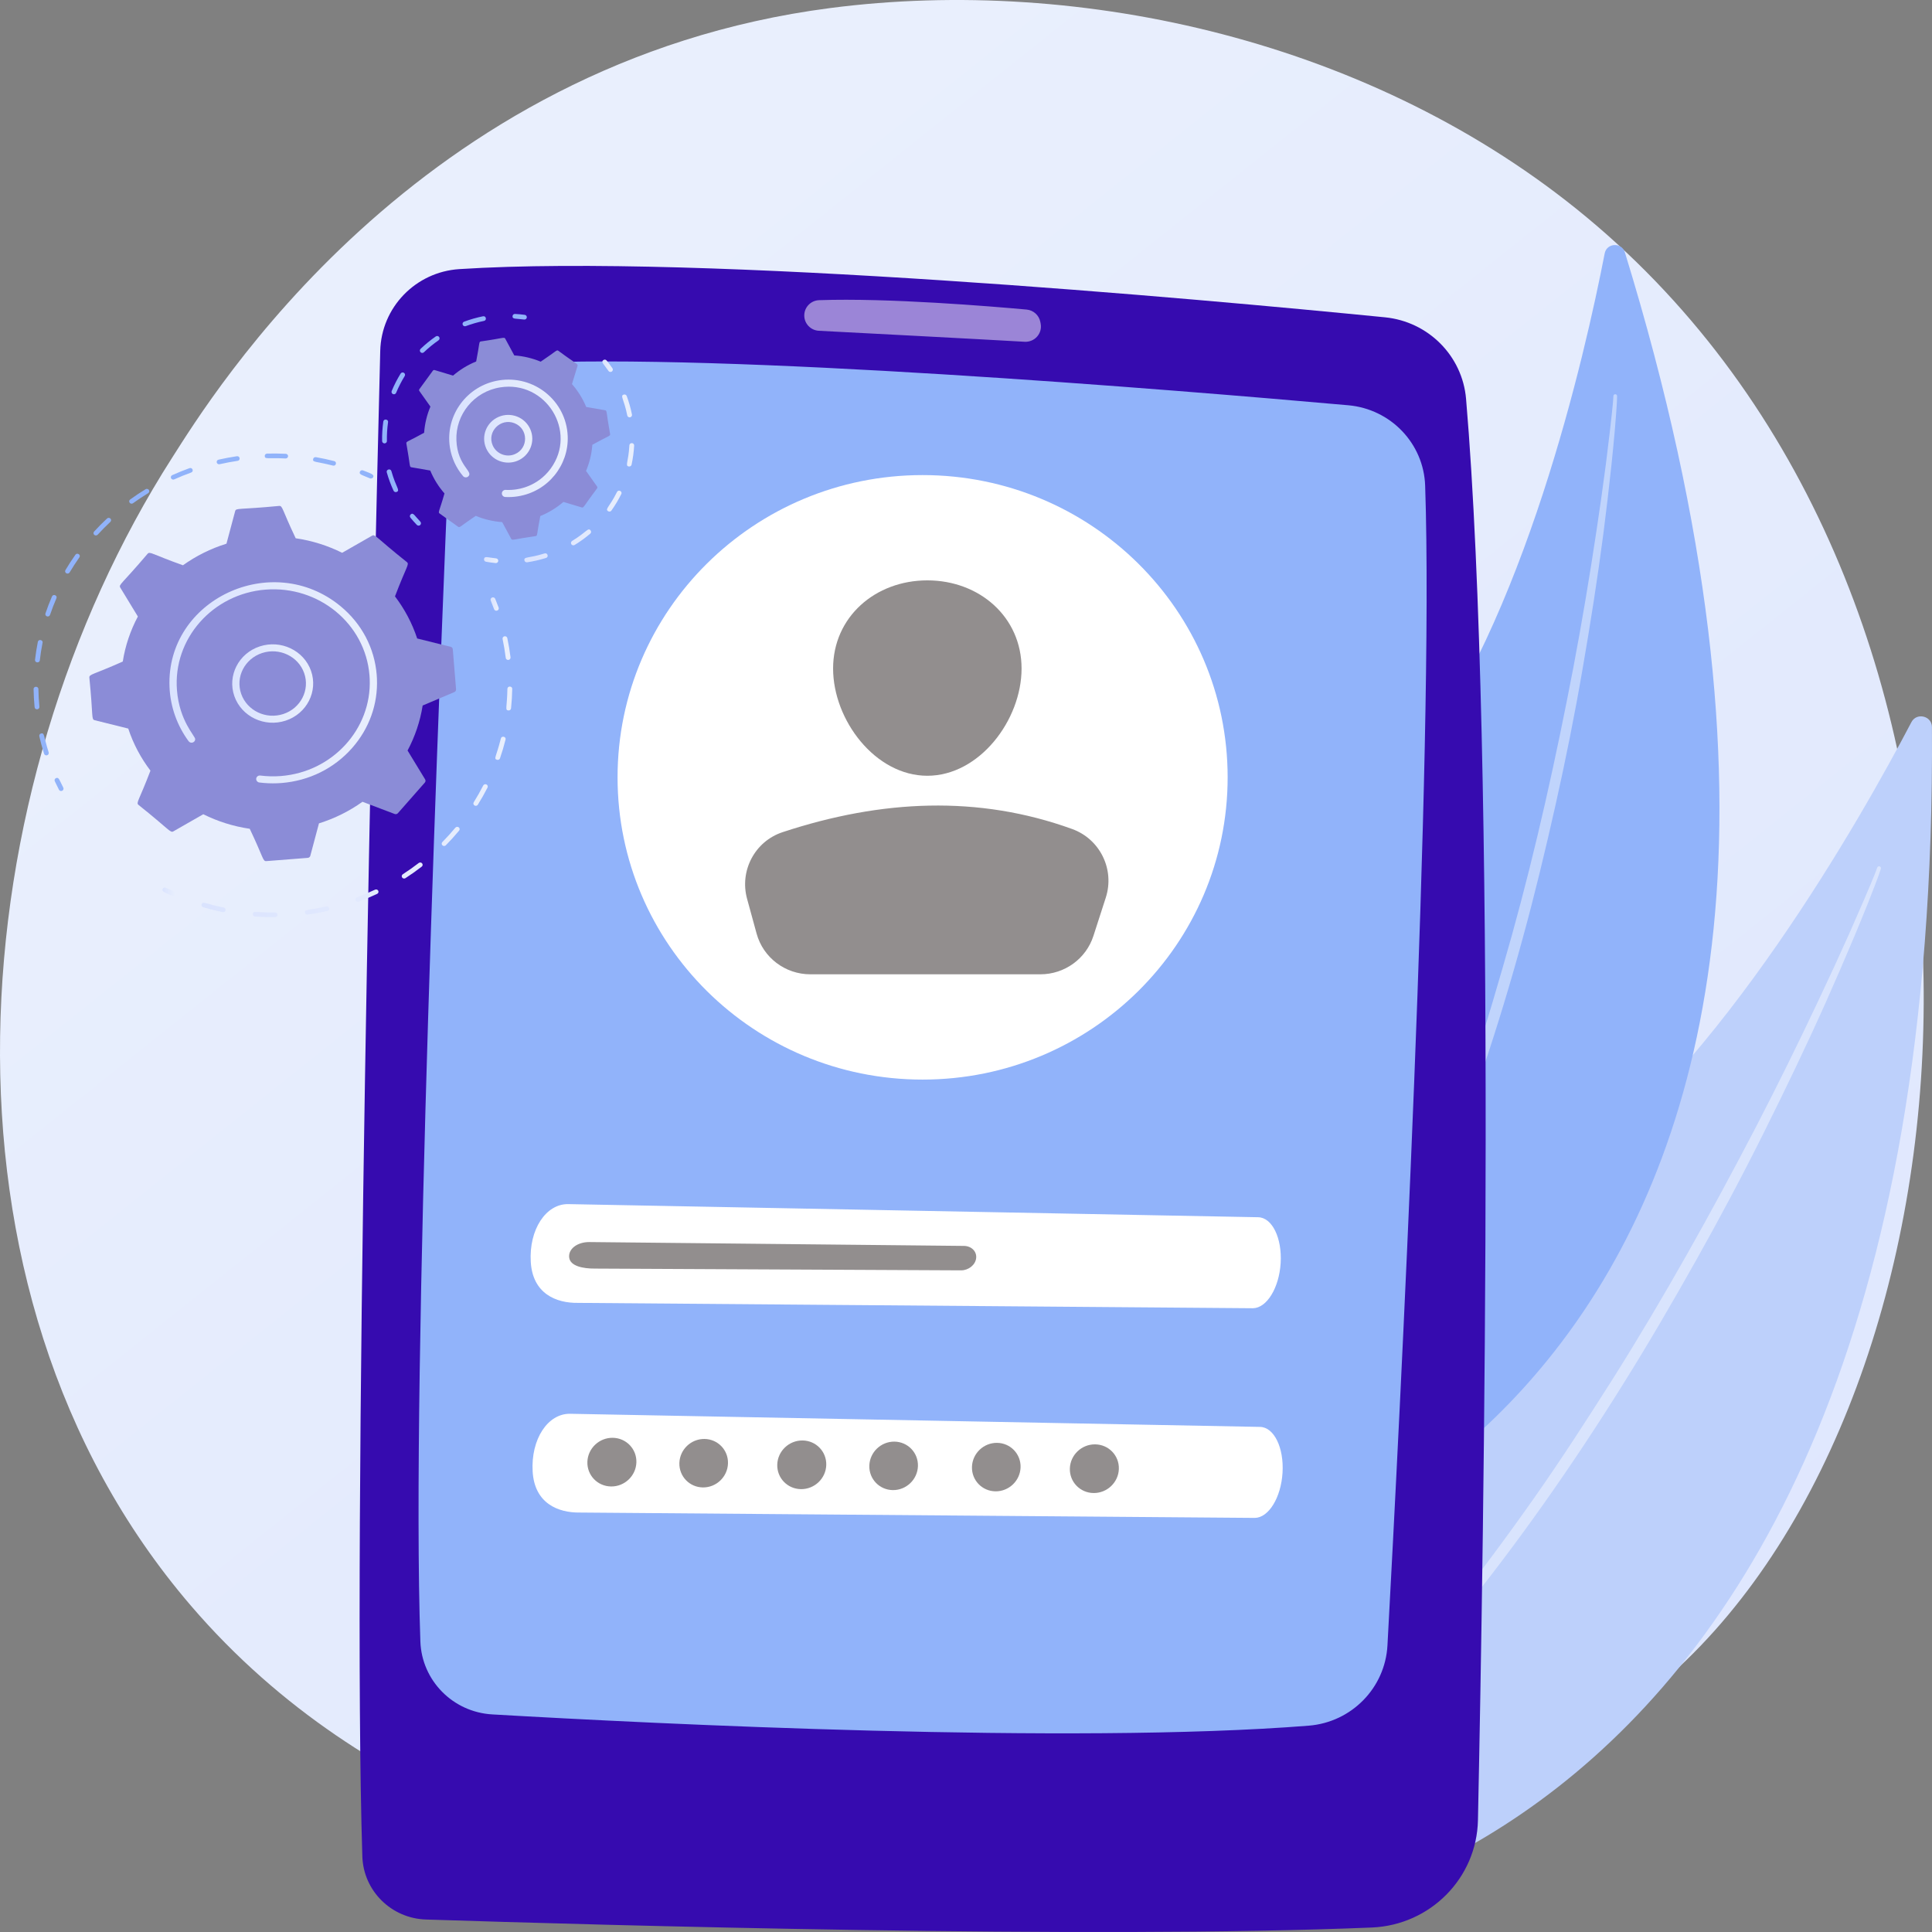<svg width="530" height="530" viewBox="0 0 530 530" fill="none" xmlns="http://www.w3.org/2000/svg">
<rect x="0" y="0" width="530" height="530" fill="#808080" stroke="none"/>
<path d="M466.557 451.451C455.72 462.755 445.467 470.045 437.366 475.804C342.14 543.505 229.463 523.77 205.516 518.951C170.154 511.835 101.8 498.078 52.38 440.494C-22.386 353.373 -10.744 216.118 47.25 125.513C57.858 108.94 113.893 16.956 227.784 2.204C296.709 -6.723 377.054 11.282 435.237 59.583C557.37 160.97 548.675 365.79 466.557 451.451Z" fill="url(#paint0_linear_50_178)"/>
<path d="M529.984 199.455C529.964 196.379 525.785 195.372 524.353 198.102C510.51 224.499 472.024 292.588 428.271 323.897C357.032 374.876 296.918 469.143 322.906 529.777C322.906 529.777 532.215 534.7 529.984 199.455Z" fill="#BDD0FB"/>
<path opacity="0.43" d="M515.974 238.307C515.709 239.209 515.419 239.932 515.14 240.723L514.269 243.039L512.476 247.645C511.26 250.706 509.998 253.748 508.734 256.79C506.186 262.865 503.562 268.908 500.882 274.927C495.5 286.956 489.789 298.838 483.9 310.633C478.026 322.437 471.82 334.078 465.367 345.584C458.904 357.084 452.274 368.497 445.269 379.689C431.306 402.095 416.1 423.77 399.409 444.293C390.957 454.465 382.231 464.425 372.941 473.86C363.586 483.227 353.825 492.204 343.446 500.435C343.221 500.614 342.891 500.578 342.71 500.355C342.534 500.136 342.565 499.821 342.775 499.639L342.781 499.634C352.792 491.041 362.32 481.931 371.376 472.376C380.46 462.846 388.976 452.8 397.216 442.55C405.453 432.293 413.271 421.709 420.843 410.957C428.412 400.2 435.528 389.138 442.579 378.039C456.59 355.775 469.395 332.779 481.551 309.458C487.605 297.783 493.421 285.986 499.025 274.089C501.837 268.145 504.594 262.175 507.275 256.172L511.225 247.137L513.153 242.602L514.091 240.326C514.386 239.576 514.715 238.774 514.946 238.107L514.984 237.997C515.077 237.729 515.372 237.585 515.643 237.677C515.907 237.767 516.05 238.046 515.974 238.307Z" fill="white"/>
<path d="M445.748 69.226C444.882 66.41 440.772 66.617 440.211 69.507C434.784 97.456 418.236 170.301 386.734 210.839C335.439 276.845 306.265 379.542 346.791 428.122C346.791 428.122 540.093 376.06 445.748 69.226Z" fill="#91B3FA"/>
<path opacity="0.43" d="M443.611 108.641C443.616 109.542 443.549 110.282 443.512 111.083L443.351 113.442L442.976 118.151C442.705 121.288 442.385 124.419 442.065 127.55C441.402 133.81 440.661 140.062 439.862 146.306C438.239 158.792 436.275 171.233 434.123 183.642C431.989 196.055 429.503 208.409 426.753 220.705C423.993 232.998 421.056 245.258 417.714 257.415C411.078 281.738 403.098 305.726 393.441 329.059C388.488 340.672 383.226 352.163 377.303 363.327C371.3 374.445 364.817 385.315 357.562 395.667C357.401 395.897 357.083 395.953 356.852 395.794C356.626 395.639 356.566 395.336 356.712 395.108L356.716 395.102C363.527 384.514 369.753 373.583 375.425 362.372C381.129 351.176 386.172 339.662 390.904 328.035C395.632 316.402 399.887 304.583 403.87 292.677C407.849 280.766 411.328 268.698 414.739 256.615C421.46 232.412 426.87 207.862 431.601 183.191C433.94 170.849 436.027 158.458 437.893 146.034C438.836 139.824 439.722 133.604 440.529 127.374L441.667 118.022L442.187 113.342L442.421 111.002C442.485 110.235 442.567 109.409 442.595 108.737L442.6 108.624C442.612 108.348 442.847 108.133 443.126 108.144C443.397 108.155 443.608 108.376 443.611 108.641Z" fill="white"/>
<path d="M104.311 96.238C102.489 169.061 96.58 420.253 99.401 509.268C99.7 518.698 107.329 526.267 116.846 526.576C163.917 528.102 299.327 531.97 376.32 528.77C392.356 528.103 405.108 515.232 405.441 499.332C407.041 422.896 410.571 207.909 402.181 109.423C401.176 97.623 391.829 88.226 379.937 87.047C328.674 81.966 192.522 69.546 126.005 73.823C114.009 74.594 104.609 84.33 104.311 96.238Z" fill="#360BAF"/>
<path d="M123.425 118.865C120.854 178.506 112.745 376.918 115.319 450.287C115.695 461.011 124.225 469.682 135.036 470.308C179.547 472.889 293.715 478.58 359.002 473.4C370.759 472.467 379.984 463.047 380.618 451.378C383.927 390.532 393.426 205.783 390.959 133.236C390.565 121.663 381.518 112.211 369.878 111.176C321.724 106.892 198.047 96.699 142.568 99.698C132.153 100.261 123.87 108.54 123.425 118.865Z" fill="#91B3FA"/>
<path opacity="0.5" d="M220.633 86.547C220.633 88.782 222.39 90.624 224.642 90.741C235.76 91.318 267.08 92.951 281.077 93.755C283.836 93.914 286.002 91.456 285.479 88.766L285.389 88.307C285.032 86.472 283.496 85.091 281.618 84.92C272.156 84.061 243.608 81.679 224.692 82.348C222.42 82.429 220.633 84.294 220.633 86.547Z" fill="white"/>
<path d="M345.157 333.921L155.909 330.321C149.739 330.204 145.093 337.324 145.603 346.145C146.107 354.876 152.542 357.508 158.589 357.415L343.725 358.884C347.518 358.826 350.899 353.306 351.316 346.505C351.737 339.65 348.997 333.994 345.157 333.921Z" fill="white"/>
<path d="M345.674 391.438L156.427 387.838C150.257 387.72 145.611 394.841 146.12 403.661C146.624 412.392 153.06 415.024 159.107 414.932L344.243 416.401C348.035 416.343 351.417 410.822 351.834 404.021C352.254 397.166 349.514 391.511 345.674 391.438Z" fill="white"/>
<path d="M264.434 341.788L161.73 340.73C158.381 340.696 155.864 342.606 156.144 344.975C156.422 347.32 159.916 348.03 163.198 348.008L263.669 348.492C265.727 348.478 267.56 346.997 267.783 345.17C268.007 343.329 266.518 341.809 264.434 341.788Z" fill="#928E8E"/>
<path d="M253.095 296.16C299.31 296.16 336.776 259.037 336.776 213.244C336.776 167.451 299.31 130.329 253.095 130.329C206.879 130.329 169.414 167.451 169.414 213.244C169.414 259.037 206.879 296.16 253.095 296.16Z" fill="white"/>
<path d="M280.243 183.394C280.243 197.541 268.669 212.813 254.392 212.813C240.115 212.813 228.541 197.541 228.541 183.394C228.541 169.248 240.115 159.211 254.392 159.211C268.669 159.211 280.243 169.247 280.243 183.394Z" fill="#928E8E"/>
<path d="M222.298 267.278H285.405C292.048 267.278 297.929 263.024 299.953 256.755L303.349 246.238C305.835 238.538 301.793 230.201 294.13 227.425C268.447 218.121 241.892 219.314 214.688 228.284C207.067 230.796 202.838 238.873 204.94 246.554L207.555 256.105C209.361 262.7 215.402 267.278 222.298 267.278Z" fill="#928E8E"/>
<path d="M174.577 401.181C174.457 404.864 171.357 407.818 167.648 407.779C163.934 407.741 161.017 404.717 161.136 401.026C161.256 397.336 164.367 394.382 168.08 394.428C171.789 394.475 174.696 397.498 174.577 401.181Z" fill="#928E8E"/>
<path d="M199.704 401.471C199.586 405.139 196.51 408.081 192.83 408.043C189.146 408.004 186.253 404.993 186.373 401.317C186.492 397.641 189.578 394.699 193.261 394.746C196.94 394.792 199.823 397.803 199.704 401.471Z" fill="#928E8E"/>
<path d="M226.665 401.912C226.545 405.594 223.445 408.548 219.735 408.51C216.022 408.471 213.105 405.447 213.224 401.756C213.344 398.066 216.455 395.112 220.168 395.159C223.877 395.205 226.784 398.229 226.665 401.912Z" fill="#928E8E"/>
<path d="M279.97 402.54C279.851 406.208 276.775 409.15 273.096 409.111C269.412 409.073 266.519 406.062 266.638 402.386C266.758 398.71 269.843 395.768 273.527 395.814C277.206 395.861 280.089 398.872 279.97 402.54Z" fill="#928E8E"/>
<path d="M306.932 402.98C306.813 406.663 303.713 409.617 300.003 409.578C296.289 409.54 293.372 406.516 293.492 402.825C293.611 399.134 296.722 396.181 300.436 396.227C304.145 396.274 307.052 399.298 306.932 402.98Z" fill="#928E8E"/>
<path d="M251.814 402.202C251.695 405.87 248.619 408.812 244.94 408.774C241.256 408.735 238.363 405.724 238.482 402.048C238.601 398.372 241.687 395.43 245.371 395.477C249.05 395.523 251.933 398.534 251.814 402.202Z" fill="#928E8E"/>
<path d="M16.794 216.996C16.543 217.006 16.297 216.876 16.177 216.644C15.781 215.88 15.394 215.095 15.028 214.31C14.877 213.988 15.025 213.609 15.358 213.462C16.163 213.103 16.287 213.999 17.359 216.067C17.523 216.383 17.392 216.768 17.065 216.927C16.978 216.97 16.886 216.992 16.794 216.996Z" fill="#91B3FA"/>
<path d="M12.088 206.77C11.59 205.195 11.151 203.58 10.783 201.971C10.704 201.626 10.928 201.283 11.285 201.206C12.259 201.002 11.887 201.75 13.353 206.393C13.46 206.731 13.263 207.09 12.914 207.194C12.559 207.299 12.193 207.104 12.088 206.77ZM9.492 194.009C9.334 192.359 9.238 190.671 9.213 189.052C9.198 188.182 10.523 188.196 10.536 189.03C10.562 190.644 10.654 192.272 10.81 193.887C10.844 194.239 10.576 194.552 10.213 194.585C9.845 194.619 9.526 194.357 9.492 194.009ZM9.609 181C9.797 179.363 10.056 177.712 10.377 176.092C10.543 175.257 11.841 175.501 11.676 176.331C11.361 177.918 11.108 179.536 10.923 181.14C10.826 181.984 9.511 181.841 9.609 181ZM12.89 169.088C12.543 168.978 12.354 168.616 12.469 168.28C13 166.714 13.603 165.147 14.26 163.624C14.598 162.841 15.818 163.333 15.481 164.116C14.837 165.609 14.246 167.144 13.725 168.678C13.611 169.015 13.237 169.199 12.89 169.088ZM18.196 157.265C17.879 157.089 17.771 156.698 17.953 156.391C18.803 154.96 19.722 153.545 20.683 152.185C21.179 151.486 22.269 152.206 21.775 152.907C20.833 154.24 19.933 155.627 19.1 157.028C18.917 157.335 18.512 157.441 18.196 157.265ZM26.33 146.89C26.165 146.897 25.998 146.844 25.865 146.729C25.592 146.495 25.568 146.09 25.81 145.825C26.942 144.59 28.137 143.384 29.361 142.241C29.624 141.995 30.042 142.002 30.296 142.256C30.549 142.511 30.541 142.916 30.278 143.162C29.079 144.283 27.908 145.465 26.799 146.675C26.674 146.811 26.504 146.884 26.33 146.89ZM36.128 138.172C35.917 138.18 35.707 138.091 35.572 137.915C35.353 137.632 35.414 137.23 35.707 137.019C37.072 136.033 38.493 135.087 39.933 134.207C40.242 134.017 40.65 134.107 40.845 134.407C41.039 134.705 40.947 135.101 40.637 135.29C39.227 136.152 37.834 137.079 36.498 138.045C36.386 138.125 36.257 138.167 36.128 138.172ZM46.925 131.195C46.771 130.874 46.916 130.493 47.247 130.344C48.789 129.649 50.381 129.005 51.978 128.428C52.801 128.133 53.256 129.333 52.438 129.628C50.873 130.193 49.314 130.825 47.803 131.506C47.473 131.655 47.079 131.517 46.925 131.195ZM91.335 127.725C86.52 126.498 85.721 126.886 85.901 125.93C85.966 125.581 86.311 125.351 86.67 125.413C88.344 125.705 90.027 126.067 91.674 126.486C92.519 126.701 92.183 127.94 91.335 127.725ZM59.456 126.867C59.373 126.523 59.594 126.178 59.95 126.098C61.606 125.723 63.298 125.406 64.982 125.156C65.847 125.028 66.045 126.294 65.18 126.422C63.53 126.668 61.871 126.978 60.249 127.345C59.889 127.426 59.537 127.208 59.456 126.867ZM78.331 125.771C73.371 125.525 72.656 126.065 72.63 125.09C72.614 124.472 73.347 124.399 73.275 124.432C74.981 124.387 76.705 124.407 78.401 124.491C78.766 124.509 79.046 124.81 79.026 125.163C79.008 125.501 78.717 125.785 78.331 125.771Z" fill="#91B3FA"/>
<path d="M101.499 131.233C99.474 130.342 98.394 130.205 98.734 129.398C98.871 129.07 99.257 128.911 99.596 129.045C101.729 129.883 102.734 130.153 102.376 130.914C102.268 131.142 101.831 131.378 101.499 131.233Z" fill="#91B3FA"/>
<path d="M136.188 167.543C135.906 167.553 135.638 167.387 135.539 167.116C135.249 166.321 134.939 165.524 134.618 164.745C134.482 164.416 134.647 164.043 134.987 163.911C135.325 163.781 135.711 163.939 135.847 164.267C136.175 165.062 136.491 165.876 136.787 166.688C136.908 167.021 136.727 167.388 136.383 167.506C136.319 167.528 136.253 167.54 136.188 167.543Z" fill="url(#paint1_linear_50_178)"/>
<path d="M75.477 251.595C73.644 251.617 71.788 251.564 69.962 251.436C69.597 251.411 69.323 251.104 69.351 250.751C69.427 249.757 70.098 250.378 75.463 250.314C75.829 250.309 76.128 250.593 76.132 250.947C76.138 251.565 75.405 251.628 75.477 251.595ZM83.661 250.363C83.512 249.379 84.333 249.834 89.53 248.653C89.886 248.571 90.242 248.786 90.325 249.13C90.407 249.475 90.186 249.82 89.831 249.901C88.052 250.305 86.229 250.642 84.412 250.903C84.047 250.955 83.714 250.711 83.661 250.363ZM61.089 250.221C59.298 249.852 57.501 249.404 55.746 248.89C55.397 248.787 55.2 248.43 55.306 248.091C55.606 247.136 56.118 247.887 61.366 248.968C61.723 249.041 61.951 249.382 61.874 249.728C61.797 250.073 61.446 250.294 61.089 250.221ZM98.186 247.388C97.911 247.398 97.647 247.241 97.543 246.978C97.412 246.648 97.583 246.277 97.924 246.15C99.603 245.523 101.271 244.821 102.884 244.063C103.214 243.908 103.608 244.04 103.768 244.359C103.927 244.677 103.789 245.06 103.461 245.215C101.814 245.989 100.111 246.706 98.397 247.345C98.328 247.371 98.257 247.385 98.186 247.388ZM110.893 241.006C110.671 241.015 110.449 240.914 110.316 240.722C110.114 240.428 110.196 240.03 110.5 239.833C111.993 238.868 113.462 237.828 114.868 236.742C115.154 236.521 115.57 236.567 115.797 236.843C116.024 237.12 115.977 237.523 115.691 237.744C114.257 238.852 112.757 239.913 111.234 240.898C111.129 240.966 111.011 241.001 110.893 241.006ZM121.853 232.08C121.68 232.087 121.506 232.029 121.371 231.904C121.106 231.66 121.097 231.255 121.35 230.998C122.589 229.74 123.79 228.415 124.918 227.059C125.148 226.784 125.564 226.74 125.848 226.962C126.133 227.183 126.177 227.587 125.948 227.862C124.796 229.245 123.571 230.597 122.306 231.882C122.182 232.008 122.019 232.074 121.853 232.08ZM130.549 221.057C130.424 221.061 130.296 221.032 130.182 220.965C129.869 220.783 129.769 220.389 129.958 220.086C130.886 218.597 131.76 217.05 132.557 215.49C132.719 215.173 133.115 215.042 133.443 215.199C133.771 215.355 133.905 215.739 133.743 216.056C132.93 217.648 132.038 219.227 131.09 220.747C130.97 220.939 130.763 221.048 130.549 221.057ZM136.323 208.431C135.349 208.117 136.136 207.642 137.402 202.585C137.608 201.762 138.894 202.061 138.687 202.885C138.255 204.61 137.742 206.34 137.161 208.024C137.045 208.359 136.672 208.543 136.323 208.431ZM139.472 194.896C138.45 194.799 139.108 194.175 139.194 188.97C139.208 188.126 140.532 188.139 140.517 188.988C140.488 190.764 140.38 192.559 140.197 194.322C140.16 194.679 139.827 194.933 139.472 194.896ZM139.421 181.04C139.08 181.053 138.78 180.81 138.739 180.477C138.525 178.743 138.234 177.004 137.875 175.309C137.802 174.962 138.032 174.623 138.39 174.551C138.75 174.481 139.097 174.703 139.171 175.049C139.537 176.779 139.834 178.553 140.053 180.322C140.096 180.673 139.838 180.993 139.475 181.035C139.456 181.038 139.438 181.039 139.421 181.04Z" fill="url(#paint2_linear_50_178)"/>
<path d="M47.325 245.793C45.232 244.858 44.244 244.545 44.638 243.801C45.048 243.026 45.738 243.672 47.881 244.629C48.213 244.777 48.357 245.158 48.203 245.479C48.05 245.8 47.657 245.941 47.325 245.793Z" fill="url(#paint3_linear_50_178)"/>
<path d="M47.585 228.05L55.766 223.369C59.707 225.332 64 226.7 68.511 227.357C72.371 235.465 72.062 236.305 73.078 236.225L84.431 235.336C84.763 235.31 85.041 235.083 85.125 234.771L87.501 225.87C91.848 224.519 95.865 222.5 99.436 219.95L108.273 223.298C108.583 223.415 108.936 223.329 109.152 223.083L116.545 214.681C116.761 214.435 116.793 214.084 116.624 213.807L111.806 205.892C113.839 202.072 115.259 197.912 115.947 193.542L124.645 189.855C124.95 189.726 125.137 189.424 125.111 189.103L124.213 178.108C124.187 177.787 123.953 177.517 123.631 177.437L114.445 175.152C113.058 170.944 110.981 167.058 108.354 163.603C111.566 155.168 112.376 154.822 111.607 154.188C102.986 147.327 102.938 146.455 102.042 146.968L93.861 151.648C89.921 149.686 85.628 148.318 81.117 147.66C77.258 139.557 77.566 138.713 76.55 138.792C65.285 139.867 64.758 139.289 64.503 140.246L62.126 149.147C57.779 150.499 53.763 152.517 50.191 155.068C41.594 152.009 41.142 151.176 40.475 151.934C33.307 160.376 32.483 160.355 33.003 161.21L37.821 169.126C35.788 172.945 34.368 177.106 33.681 181.476C25.45 185.163 24.434 184.911 24.516 185.915C25.601 196.775 25.002 197.332 25.996 197.58L35.182 199.866C36.569 204.073 38.646 207.959 41.273 211.414C38.072 219.82 37.248 220.191 38.02 220.829C46.641 227.691 46.689 228.562 47.585 228.05Z" fill="#8B8CD7"/>
<path d="M64.29 190.973C62.328 185.359 65.45 179.237 71.251 177.327C77.051 175.419 83.366 178.43 85.328 184.044C87.29 189.659 84.167 195.78 78.367 197.691C72.565 199.602 66.251 196.586 64.29 190.973ZM71.887 179.147C67.179 180.697 64.534 185.674 66.17 190.354C67.781 194.965 72.968 197.441 77.731 195.871C82.495 194.302 85.06 189.274 83.448 184.664C81.835 180.046 76.641 177.58 71.887 179.147Z" fill="url(#paint4_linear_50_178)"/>
<path d="M76.035 214.872C74.395 214.936 72.753 214.865 71.138 214.658C70.653 214.596 70.297 214.204 70.279 213.745C70.277 213.691 70.279 213.635 70.287 213.579C70.36 213.053 70.861 212.683 71.402 212.752C73.259 212.99 75.156 213.035 77.041 212.889C91.239 211.777 101.965 199.96 101.424 186.3C101.41 185.951 101.388 185.601 101.36 185.25C100.202 171.065 87.404 160.613 72.866 161.747C58.35 162.884 47.399 175.237 48.548 189.386C49.236 197.808 53.51 201.86 53.545 202.742C53.583 203.695 52.315 204.114 51.745 203.34C48.635 199.117 46.721 193.957 46.501 188.412C45.553 164.487 74.64 150.805 93.438 166.311C99.223 171.082 102.739 177.754 103.338 185.096C103.369 185.476 103.392 185.855 103.407 186.234C103.683 193.172 101.293 199.861 96.611 205.183C91.674 210.794 84.779 214.211 77.198 214.805C76.811 214.835 76.422 214.858 76.035 214.872Z" fill="url(#paint5_linear_50_178)"/>
<path d="M130.514 141.514C132.788 142.457 135.23 143.047 137.76 143.225L140.248 147.834C140.524 148.345 140.867 147.92 146.95 147.062C147.508 146.973 147.227 146.556 148.216 141.563C150.563 140.609 152.696 139.292 154.558 137.691L159.609 139.208C160.17 139.376 160.109 138.835 163.797 133.966C163.905 133.818 163.907 133.617 163.801 133.467L160.766 129.188C161.718 126.935 162.313 124.516 162.493 122.009C166.888 119.561 167.459 119.66 167.368 119.096C166.266 112.981 166.572 112.645 166.011 112.548L160.815 111.648C159.853 109.323 158.523 107.209 156.908 105.364L158.438 100.359C158.608 99.804 158.063 99.864 153.148 96.21C152.693 95.883 152.61 96.361 148.326 99.213C146.052 98.27 143.61 97.68 141.08 97.502L138.593 92.894C138.316 92.382 137.973 92.807 131.891 93.666C131.335 93.754 131.619 94.147 130.625 99.165C128.278 100.118 126.145 101.436 124.283 103.036L119.232 101.52C119.054 101.466 118.863 101.531 118.754 101.679L115.044 106.761C114.935 106.91 114.934 107.11 115.04 107.26L118.074 111.539C117.123 113.793 116.528 116.212 116.348 118.719C111.953 121.167 111.382 121.068 111.474 121.631C112.575 127.744 112.268 128.083 112.83 128.18L118.026 129.079C118.988 131.405 120.318 133.518 121.933 135.363C120.572 140.173 120.095 140.506 120.563 140.841L125.693 144.518C126.151 144.846 126.252 144.352 130.514 141.514Z" fill="#8B8CD7"/>
<path d="M133.351 122.951C131.908 119.628 133.453 115.781 136.808 114.351C140.16 112.922 144.043 114.453 145.487 117.776C146.926 121.091 145.376 124.949 142.03 126.376C138.684 127.802 134.791 126.267 133.351 122.951ZM135.159 122.179C136.171 124.507 138.904 125.585 141.252 124.584C145.023 122.976 144.963 117.606 141.135 116.095C137.324 114.591 133.526 118.419 135.159 122.179Z" fill="url(#paint6_linear_50_178)"/>
<path d="M114.355 144C113.743 143.364 113.148 142.695 112.587 142.01C112.358 141.732 112.4 141.322 112.682 141.096C113.389 140.525 113.728 141.462 115.305 143.103C115.555 143.363 115.545 143.774 115.283 144.022C115.022 144.269 114.606 144.261 114.355 144Z" fill="#91B3FA"/>
<path d="M107.968 134.624C107.243 133.054 106.606 131.36 106.105 129.595C105.87 128.765 107.135 128.418 107.369 129.243C108.665 133.815 109.837 134.493 108.838 134.945C108.505 135.095 108.118 134.949 107.968 134.624ZM105.494 121.632C105.132 121.639 104.833 121.353 104.826 120.994C104.793 119.213 104.903 117.413 105.152 115.645C105.273 114.794 106.572 114.973 106.453 115.825C106.213 117.526 106.107 119.257 106.139 120.97C106.15 121.601 105.423 121.666 105.494 121.632ZM108.086 108.159C107.994 108.162 107.9 108.147 107.81 108.11C107.475 107.973 107.315 107.593 107.454 107.261C108.141 105.612 108.964 104.005 109.901 102.484C110.09 102.178 110.494 102.081 110.803 102.268C111.112 102.455 111.21 102.855 111.021 103.161C110.12 104.625 109.328 106.171 108.667 107.757C108.566 108 108.334 108.149 108.086 108.159ZM115.861 96.817C115.681 96.824 115.499 96.758 115.363 96.619C115.112 96.361 115.119 95.949 115.379 95.7C116.673 94.461 118.076 93.314 119.551 92.291C119.848 92.085 120.257 92.156 120.465 92.451C120.673 92.745 120.6 93.151 120.303 93.357C118.885 94.34 117.535 95.443 116.291 96.635C116.171 96.75 116.017 96.811 115.861 96.817ZM126.929 89.084C126.802 88.748 126.974 88.373 127.313 88.247C129.003 87.62 130.751 87.12 132.509 86.763C133.356 86.587 133.625 87.864 132.773 88.037C131.082 88.381 129.4 88.861 127.774 89.465C127.426 89.593 127.054 89.414 126.929 89.084Z" fill="#91B3FA"/>
<path d="M143.779 87.658C141.392 87.344 140.549 87.612 140.598 86.736C140.618 86.377 140.918 86.1 141.289 86.122C142.172 86.169 143.068 86.252 143.952 86.369C144.311 86.416 144.564 86.743 144.516 87.1C144.469 87.45 144.145 87.705 143.779 87.658Z" fill="#91B3FA"/>
<path d="M166.922 101.761C165.561 99.782 164.801 99.346 165.493 98.797C165.776 98.572 166.189 98.617 166.415 98.897C166.969 99.581 167.504 100.298 168.006 101.029C168.21 101.325 168.133 101.73 167.833 101.932C167.535 102.134 167.126 102.058 166.922 101.761Z" fill="url(#paint7_linear_50_178)"/>
<path d="M143.86 153.711C143.696 152.643 144.871 153.235 149.393 151.821C150.218 151.561 150.618 152.802 149.788 153.062C148.097 153.59 146.354 153.992 144.608 154.255C144.256 154.31 143.916 154.071 143.86 153.711ZM156.728 149.293C156.537 148.987 156.633 148.587 156.941 148.398C161.01 145.909 161.286 144.659 161.998 145.482C162.233 145.755 162.201 146.165 161.926 146.399C160.583 147.538 159.138 148.583 157.631 149.505C157.322 149.693 156.918 149.598 156.728 149.293ZM166.809 140.23C165.914 139.608 167.153 139.188 169.257 134.964C169.641 134.193 170.818 134.767 170.434 135.54C169.65 137.114 168.738 138.639 167.723 140.071C167.515 140.365 167.106 140.437 166.809 140.23ZM172.484 127.966C171.412 127.74 172.391 126.872 172.656 122.17C172.704 121.313 174.015 121.383 173.967 122.243C173.868 123.992 173.631 125.749 173.262 127.465C173.187 127.817 172.838 128.04 172.484 127.966ZM172.075 113.967C171.145 109.323 170.057 108.624 171.087 108.252C171.428 108.128 171.804 108.302 171.929 108.64C172.537 110.292 173.019 111.999 173.362 113.714C173.433 114.066 173.202 114.409 172.846 114.478C172.492 114.548 172.146 114.32 172.075 113.967Z" fill="url(#paint8_linear_50_178)"/>
<path d="M135.958 154.469C135.073 154.38 134.182 154.256 133.309 154.1C132.953 154.036 132.716 153.698 132.78 153.344C132.942 152.454 133.811 152.946 136.09 153.175C136.451 153.212 136.714 153.53 136.677 153.888C136.64 154.25 136.312 154.505 135.958 154.469Z" fill="url(#paint9_linear_50_178)"/>
<path d="M138.646 136.343C138.024 136.313 137.649 135.823 137.676 135.315C137.705 134.777 138.174 134.363 138.712 134.393C139.72 134.446 140.742 134.392 141.751 134.232C141.953 134.159 147.316 133.671 151.066 128.55C158.494 118.375 149.749 104.274 137.222 106.267C130.015 107.414 124.924 113.743 125.205 120.798C125.487 127.902 130.051 129.37 128.417 130.729C128.002 131.076 127.381 131.022 127.031 130.61C125.143 128.386 123.898 125.686 123.432 122.802C122.012 114.046 128.044 105.751 136.91 104.341C146.45 102.823 155.351 109.892 155.738 119.649C156.051 127.518 150.422 134.829 142.063 136.158H142.063C140.932 136.338 139.782 136.4 138.646 136.343Z" fill="url(#paint10_linear_50_178)"/>
<defs>
<linearGradient id="paint0_linear_50_178" x1="596.345" y1="680.402" x2="129.818" y2="95.658" gradientUnits="userSpaceOnUse">
<stop stop-color="#DAE3FE"/>
<stop offset="1" stop-color="#E9EFFD"/>
</linearGradient>
<linearGradient id="paint1_linear_50_178" x1="134.57" y1="165.704" x2="136.824" y2="165.704" gradientUnits="userSpaceOnUse">
<stop stop-color="#DAE3FE"/>
<stop offset="1" stop-color="#E9EFFD"/>
</linearGradient>
<linearGradient id="paint2_linear_50_178" x1="55.277" y1="213.07" x2="140.517" y2="213.07" gradientUnits="userSpaceOnUse">
<stop stop-color="#DAE3FE"/>
<stop offset="1" stop-color="#E9EFFD"/>
</linearGradient>
<linearGradient id="paint3_linear_50_178" x1="44.553" y1="244.654" x2="48.265" y2="244.654" gradientUnits="userSpaceOnUse">
<stop stop-color="#DAE3FE"/>
<stop offset="1" stop-color="#E9EFFD"/>
</linearGradient>
<linearGradient id="paint4_linear_50_178" x1="63.703" y1="187.509" x2="85.915" y2="187.509" gradientUnits="userSpaceOnUse">
<stop stop-color="#DAE3FE"/>
<stop offset="1" stop-color="#E9EFFD"/>
</linearGradient>
<linearGradient id="paint5_linear_50_178" x1="46.478" y1="187.308" x2="103.429" y2="187.308" gradientUnits="userSpaceOnUse">
<stop stop-color="#DAE3FE"/>
<stop offset="1" stop-color="#E9EFFD"/>
</linearGradient>
<linearGradient id="paint6_linear_50_178" x1="132.811" y1="120.362" x2="146.025" y2="120.362" gradientUnits="userSpaceOnUse">
<stop stop-color="#DAE3FE"/>
<stop offset="1" stop-color="#E9EFFD"/>
</linearGradient>
<linearGradient id="paint7_linear_50_178" x1="165.232" y1="100.349" x2="168.12" y2="100.349" gradientUnits="userSpaceOnUse">
<stop stop-color="#DAE3FE"/>
<stop offset="1" stop-color="#E9EFFD"/>
</linearGradient>
<linearGradient id="paint8_linear_50_178" x1="143.846" y1="131.238" x2="173.968" y2="131.238" gradientUnits="userSpaceOnUse">
<stop stop-color="#DAE3FE"/>
<stop offset="1" stop-color="#E9EFFD"/>
</linearGradient>
<linearGradient id="paint9_linear_50_178" x1="132.77" y1="153.652" x2="136.68" y2="153.652" gradientUnits="userSpaceOnUse">
<stop stop-color="#DAE3FE"/>
<stop offset="1" stop-color="#E9EFFD"/>
</linearGradient>
<linearGradient id="paint10_linear_50_178" x1="123.224" y1="120.249" x2="155.75" y2="120.249" gradientUnits="userSpaceOnUse">
<stop stop-color="#DAE3FE"/>
<stop offset="1" stop-color="#E9EFFD"/>
</linearGradient>
</defs>
</svg>
